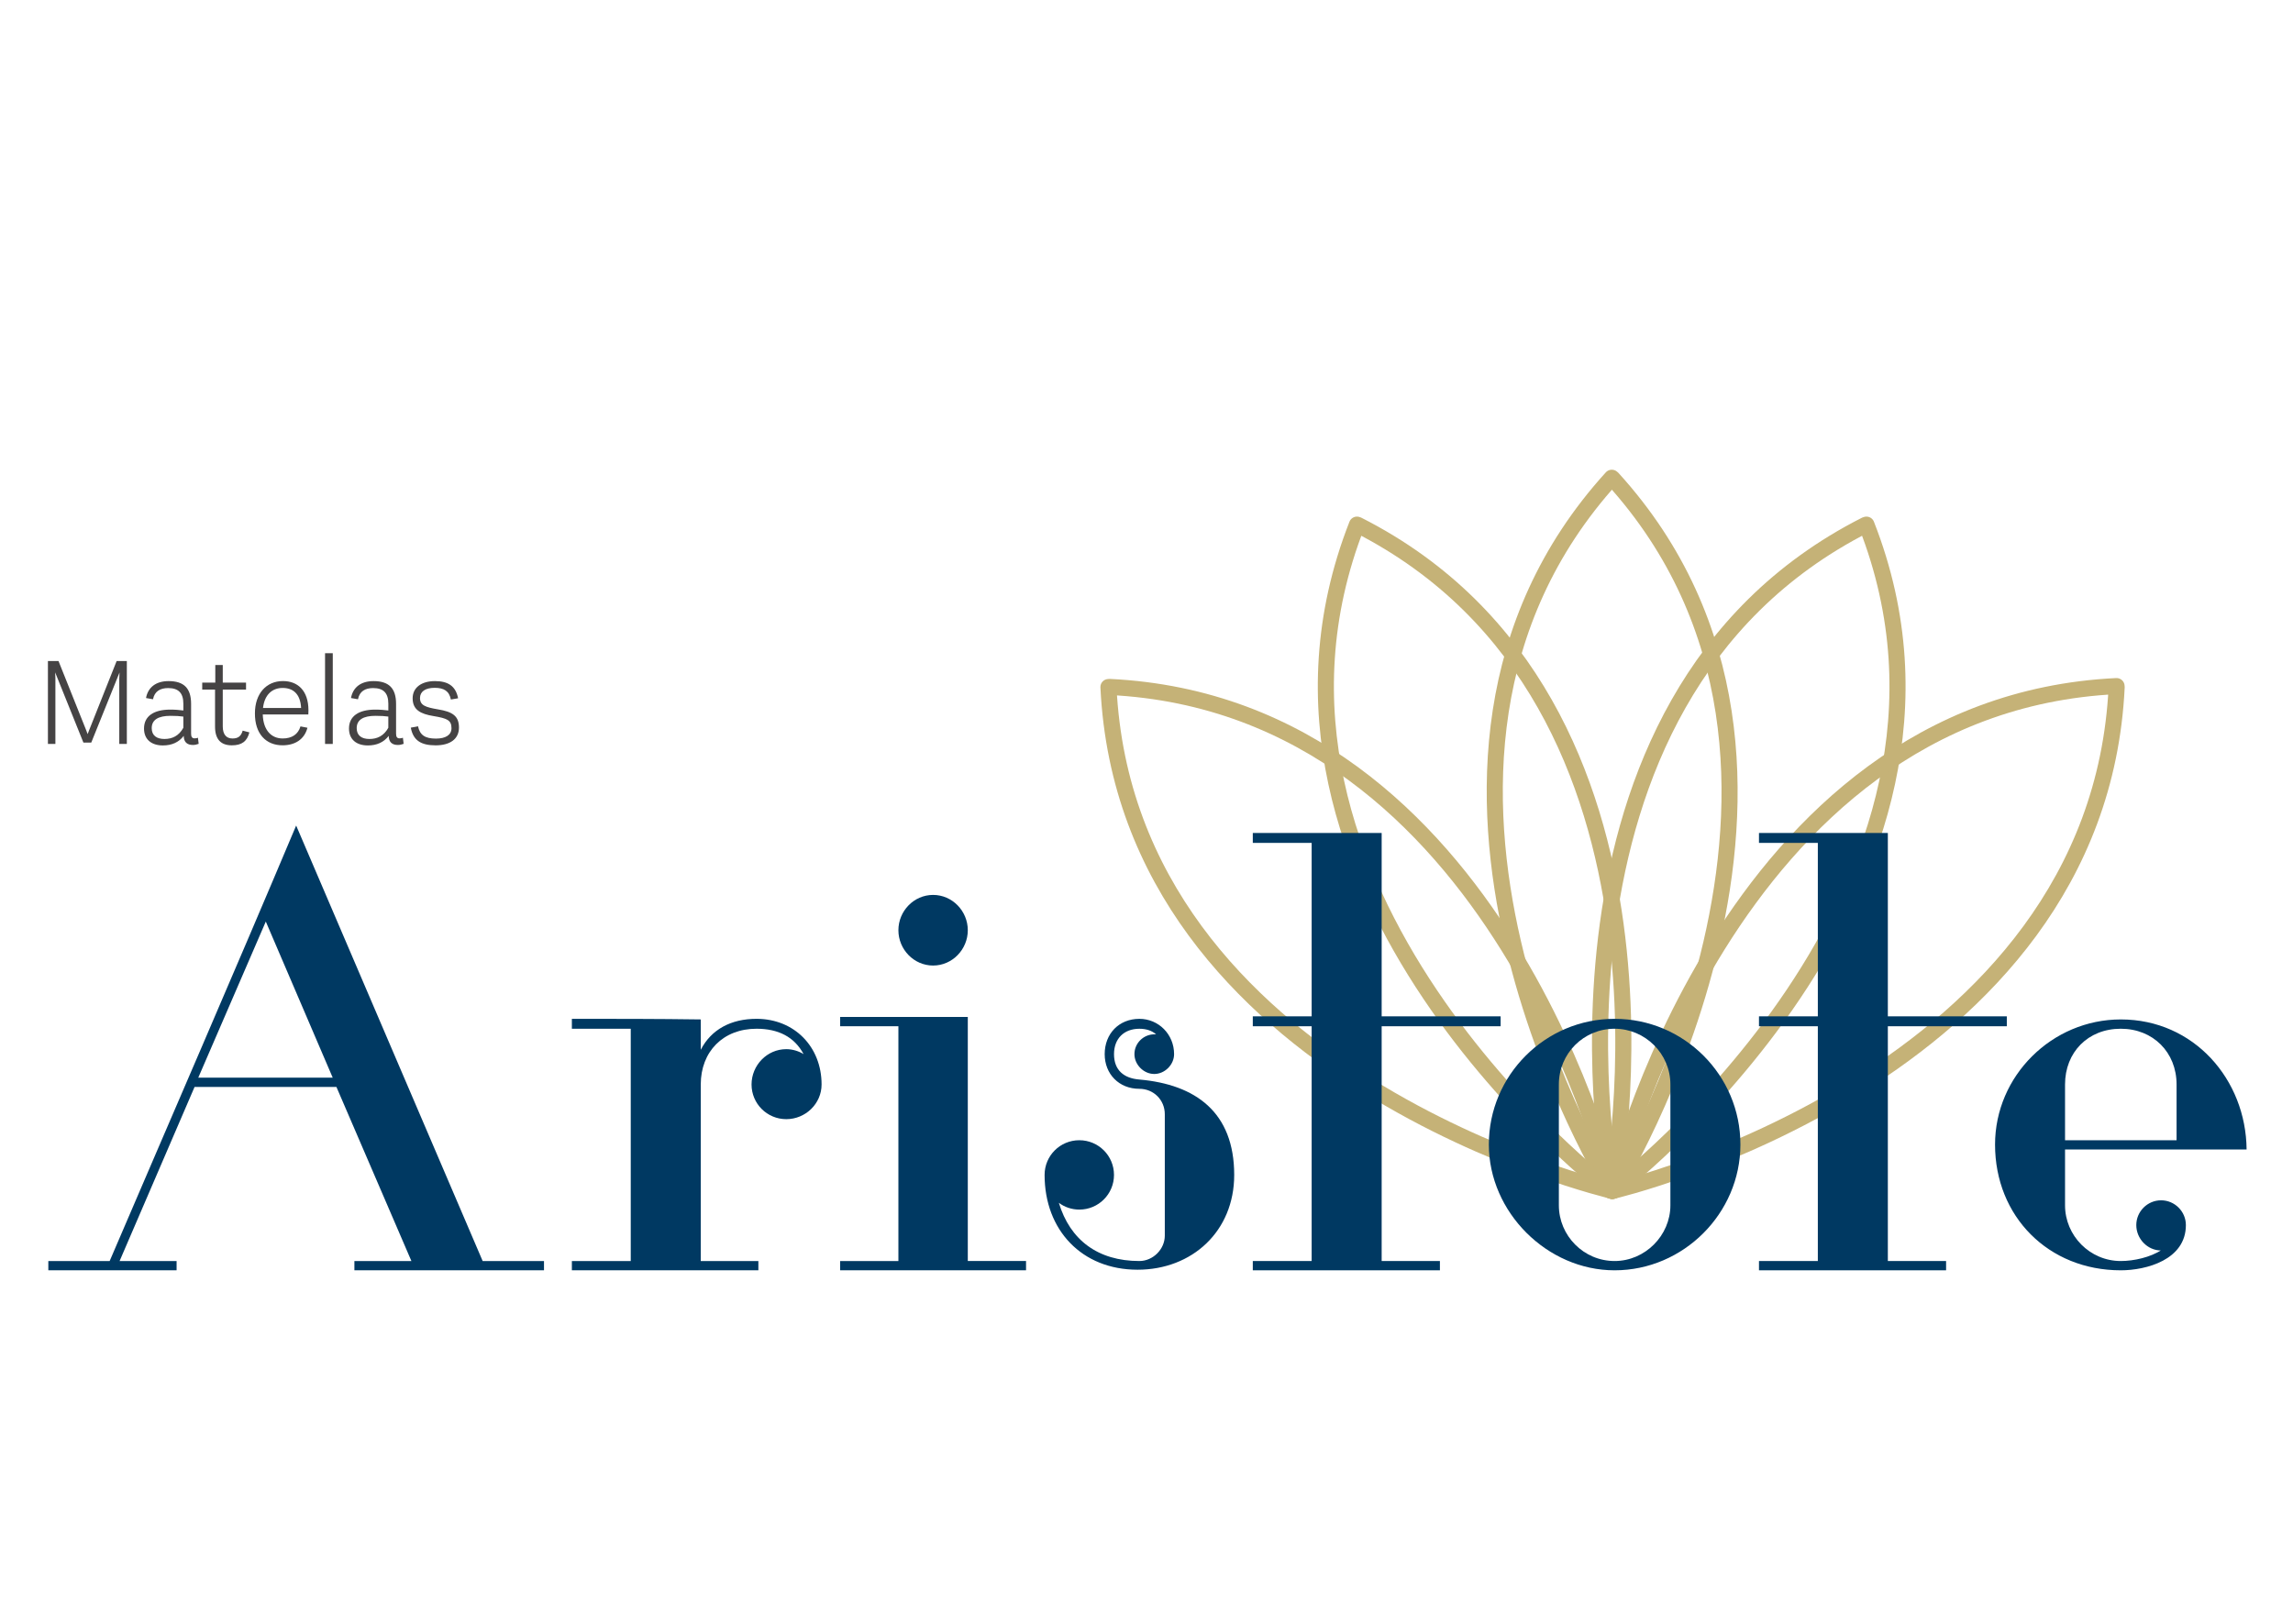 <svg xmlns="http://www.w3.org/2000/svg" xmlns:xlink="http://www.w3.org/1999/xlink" id="Calque_1" x="0px" y="0px" width="120px" height="85px" viewBox="0 0 120 85" xml:space="preserve"><g>	<path fill="#454344" d="M6.639,38.942H6.242v-3.434l0.013-0.306l-1.479,3.668H4.365l-1.479-3.675l0.013,0.293v3.453H2.508v-4.339  h0.554l1.446,3.616l0.078,0.208l0.078-0.202l1.44-3.623h0.534V38.942z"></path>	<path fill="#454344" d="M10.397,38.936c-0.104,0.039-0.202,0.059-0.3,0.059c-0.3,0-0.476-0.144-0.482-0.476  c-0.254,0.332-0.619,0.501-1.088,0.501c-0.593,0-0.99-0.306-0.99-0.886c0-0.638,0.495-0.99,1.375-0.99  c0.267,0,0.469,0.02,0.684,0.046v-0.352c0-0.567-0.26-0.821-0.795-0.821c-0.41,0-0.71,0.163-0.794,0.586l-0.365-0.065  c0.104-0.567,0.528-0.886,1.18-0.886c0.801,0,1.179,0.372,1.179,1.192v1.557c0,0.157,0.045,0.248,0.182,0.248  c0.085,0,0.13-0.013,0.176-0.033L10.397,38.936z M9.595,38.095v-0.586c-0.169-0.026-0.397-0.039-0.677-0.039  c-0.632,0-0.978,0.208-0.978,0.645c0,0.385,0.261,0.567,0.665,0.567C9.016,38.682,9.361,38.519,9.595,38.095z"></path>	<path fill="#454344" d="M13.051,38.336c-0.117,0.462-0.391,0.678-0.918,0.678c-0.561,0-0.879-0.3-0.879-0.978v-1.941h-0.671V35.73  h0.684v-0.919h0.391v0.919h1.218v0.365h-1.218v1.929c0,0.43,0.195,0.632,0.508,0.632c0.293,0,0.449-0.117,0.534-0.411  L13.051,38.336z"></path>	<path fill="#454344" d="M16.136,37.398h-2.385c0.026,0.834,0.456,1.257,1.042,1.257c0.482,0,0.808-0.215,0.932-0.632l0.365,0.071  c-0.163,0.625-0.671,0.919-1.303,0.919c-0.86,0-1.453-0.593-1.446-1.675c0-1.036,0.6-1.688,1.466-1.688  c0.755,0,1.335,0.476,1.335,1.538C16.142,37.268,16.142,37.333,16.136,37.398z M13.764,37.06h1.994  c-0.039-0.756-0.437-1.049-0.964-1.049C14.24,36.01,13.842,36.369,13.764,37.06z"></path>	<path fill="#454344" d="M17.011,34.192h0.404v4.75h-0.404V34.192z"></path>	<path fill="#454344" d="M21.124,38.936c-0.104,0.039-0.202,0.059-0.3,0.059c-0.3,0-0.476-0.144-0.482-0.476  c-0.254,0.332-0.619,0.501-1.088,0.501c-0.593,0-0.99-0.306-0.99-0.886c0-0.638,0.495-0.99,1.375-0.99  c0.267,0,0.469,0.02,0.684,0.046v-0.352c0-0.567-0.26-0.821-0.795-0.821c-0.41,0-0.71,0.163-0.794,0.586l-0.365-0.065  c0.104-0.567,0.528-0.886,1.179-0.886c0.802,0,1.18,0.372,1.18,1.192v1.557c0,0.157,0.045,0.248,0.182,0.248  c0.085,0,0.13-0.013,0.176-0.033L21.124,38.936z M20.322,38.095v-0.586c-0.169-0.026-0.397-0.039-0.677-0.039  c-0.632,0-0.978,0.208-0.978,0.645c0,0.385,0.261,0.567,0.665,0.567C19.743,38.682,20.088,38.519,20.322,38.095z"></path>	<path fill="#454344" d="M21.498,38.089l0.378-0.072c0.098,0.463,0.372,0.645,0.938,0.645c0.495,0,0.814-0.182,0.814-0.547  c0-0.423-0.241-0.515-0.938-0.632c-0.684-0.111-1.095-0.326-1.095-0.932c0-0.554,0.456-0.899,1.167-0.899  c0.677,0,1.088,0.254,1.212,0.899l-0.378,0.065c-0.085-0.443-0.365-0.612-0.847-0.612c-0.489,0-0.769,0.195-0.769,0.534  c0,0.384,0.287,0.482,0.938,0.593c0.762,0.124,1.101,0.346,1.101,0.952c0,0.599-0.462,0.932-1.225,0.932  C22.02,39.014,21.622,38.747,21.498,38.089z"></path></g><g>	<defs>		<rect id="SVGID_1_" x="57.495" y="24.494" width="53.79" height="38.357"></rect>	</defs>	<clipPath id="SVGID_2_">		<use xlink:href="#SVGID_1_"></use>	</clipPath>			<path clip-path="url(#SVGID_2_)" fill="none" stroke="#C5B277" stroke-width="0.842" stroke-linecap="round" stroke-linejoin="round" stroke-miterlimit="10" d="  M84.39,25.04c13.781,15.171,0,37.297,0,37.297l-0.04-0.032c0,0-13.78-22.125,0-37.297"></path>			<path clip-path="url(#SVGID_2_)" fill="none" stroke="#C5B277" stroke-width="0.842" stroke-linecap="round" stroke-linejoin="round" stroke-miterlimit="10" d="  M71.061,27.478c18.276,9.278,13.265,34.859,13.265,34.859l-0.047-0.016c0,0-20.748-15.778-13.265-34.859"></path>			<path clip-path="url(#SVGID_2_)" fill="none" stroke="#C5B277" stroke-width="0.842" stroke-linecap="round" stroke-linejoin="round" stroke-miterlimit="10" d="  M97.627,27.478c-18.274,9.278-13.264,34.859-13.264,34.859l0.047-0.016c0,0,20.749-15.778,13.266-34.859"></path>			<path clip-path="url(#SVGID_2_)" fill="none" stroke="#C5B277" stroke-width="0.842" stroke-linecap="round" stroke-linejoin="round" stroke-miterlimit="10" d="  M110.771,35.964c-0.982,20.473-26.372,26.373-26.372,26.373l-0.006-0.05c0,0,5.9-25.39,26.373-26.373"></path>			<path clip-path="url(#SVGID_2_)" fill="none" stroke="#C5B277" stroke-width="0.842" stroke-linecap="round" stroke-linejoin="round" stroke-miterlimit="10" d="  M58.06,35.958c20.473,0.983,26.373,26.373,26.373,26.373l-0.05,0.006c0,0-25.39-5.9-26.374-26.373"></path></g><g>	<defs>		<rect id="SVGID_3_" x="1.557" y="24.494" width="119.208" height="50.013"></rect>	</defs>	<clipPath id="SVGID_4_">		<use xlink:href="#SVGID_3_"></use>	</clipPath>	<g clip-path="url(#SVGID_4_)">		<path fill="#003962" d="M18.547,66.494v-0.486h2.983l-3.923-9.111h-7.425l-3.923,9.111h2.983v0.486H2.529v-0.486h3.21   c3.21-7.49,6.453-14.948,9.76-22.795l9.76,22.795h3.21v0.486H18.547z M13.91,48.239l-3.534,8.171h7.036L13.91,48.239z"></path>		<path fill="#003962" d="M39.331,56.767c0-1.005,0.811-1.849,1.816-1.849c0.324,0,0.648,0.098,0.908,0.26   c-0.486-0.908-1.33-1.329-2.464-1.329c-1.751,0-2.918,1.199-2.918,2.918v9.241h3.015v0.486h-9.76v-0.486h3.081V53.849h-3.081   V53.33c2.205,0,4.507,0,6.745,0.032v1.589c0.551-1.07,1.588-1.621,2.918-1.621c1.978,0,3.405,1.459,3.405,3.437   c0,1.005-0.843,1.815-1.848,1.815C40.142,58.582,39.331,57.771,39.331,56.767z"></path>		<path fill="#003962" d="M43.968,66.008h3.048V53.719h-3.048v-0.486h6.68v12.775h3.048v0.486c-4.54,0-2.724,0-9.728,0V66.008z    M47.016,48.692c0-1.005,0.811-1.848,1.816-1.848s1.816,0.843,1.816,1.848c0,1.006-0.811,1.849-1.816,1.849   S47.016,49.698,47.016,48.692z"></path>		<path fill="#003962" d="M54.667,61.501c0-1.006,0.811-1.816,1.816-1.816c1.005,0,1.816,0.811,1.816,1.816   c0,1.005-0.811,1.815-1.816,1.815c-0.389,0-0.778-0.13-1.07-0.356c0.584,1.945,2.043,3.048,4.215,3.048   c0.713,0,1.33-0.616,1.33-1.329v-6.355c0-0.746-0.584-1.33-1.33-1.33c-1.07,0-1.816-0.777-1.816-1.815   c0-1.07,0.746-1.848,1.816-1.848c1.005,0,1.816,0.811,1.816,1.848c0,0.552-0.486,1.038-1.038,1.038   c-0.551,0-1.037-0.486-1.037-1.038c0-0.584,0.486-1.037,1.037-1.037c0.033,0,0.065,0,0.098,0   c-0.227-0.195-0.519-0.292-0.875-0.292c-0.811,0-1.329,0.519-1.329,1.329c0,0.843,0.519,1.265,1.329,1.329   c2.951,0.26,4.961,1.719,4.961,4.994c0,2.95-2.205,4.961-5.059,4.961C56.613,66.462,54.667,64.387,54.667,61.501z"></path>		<path fill="#003962" d="M72.307,53.719v12.289h3.048v0.486h-9.792v-0.486h3.08V53.719h-3.08V53.2h3.08v-9.079h-3.08v-0.519h6.744   V53.2h6.226v0.519H72.307z"></path>		<path fill="#003962" d="M77.916,59.912c0-3.632,2.951-6.582,6.582-6.582c3.632,0,6.583,2.95,6.583,6.582   c0,3.599-2.983,6.582-6.583,6.582C80.964,66.494,77.916,63.446,77.916,59.912z M87.417,56.767c0-1.621-1.33-2.918-2.919-2.918   c-1.621,0-2.918,1.297-2.918,2.918v6.323c0,1.589,1.297,2.918,2.918,2.918c1.589,0,2.919-1.329,2.919-2.918V56.767z"></path>		<path fill="#003962" d="M98.797,53.719v12.289h3.048v0.486h-9.792v-0.486h3.08V53.719h-3.08V53.2h3.08v-9.079h-3.08v-0.519h6.744   V53.2h6.226v0.519H98.797z"></path>		<path fill="#003962" d="M108.07,60.171v2.919c0,1.589,1.297,2.918,2.918,2.918c0.682,0,1.557-0.194,2.141-0.584l-0.033,0.032   c-0.713,0-1.297-0.615-1.297-1.329c0-0.713,0.584-1.297,1.297-1.297c0.714,0,1.298,0.584,1.298,1.297   c0,1.816-2.075,2.367-3.405,2.367c-3.793,0-6.582-2.821-6.582-6.582c0-3.6,2.983-6.55,6.582-6.55c3.826,0,6.55,3.145,6.583,6.809   H108.07z M113.907,56.767c0-1.686-1.232-2.918-2.919-2.918c-1.718,0-2.918,1.232-2.918,2.918c0,0.811,0,2.043,0,2.918h5.837   V56.767z"></path>	</g></g></svg>